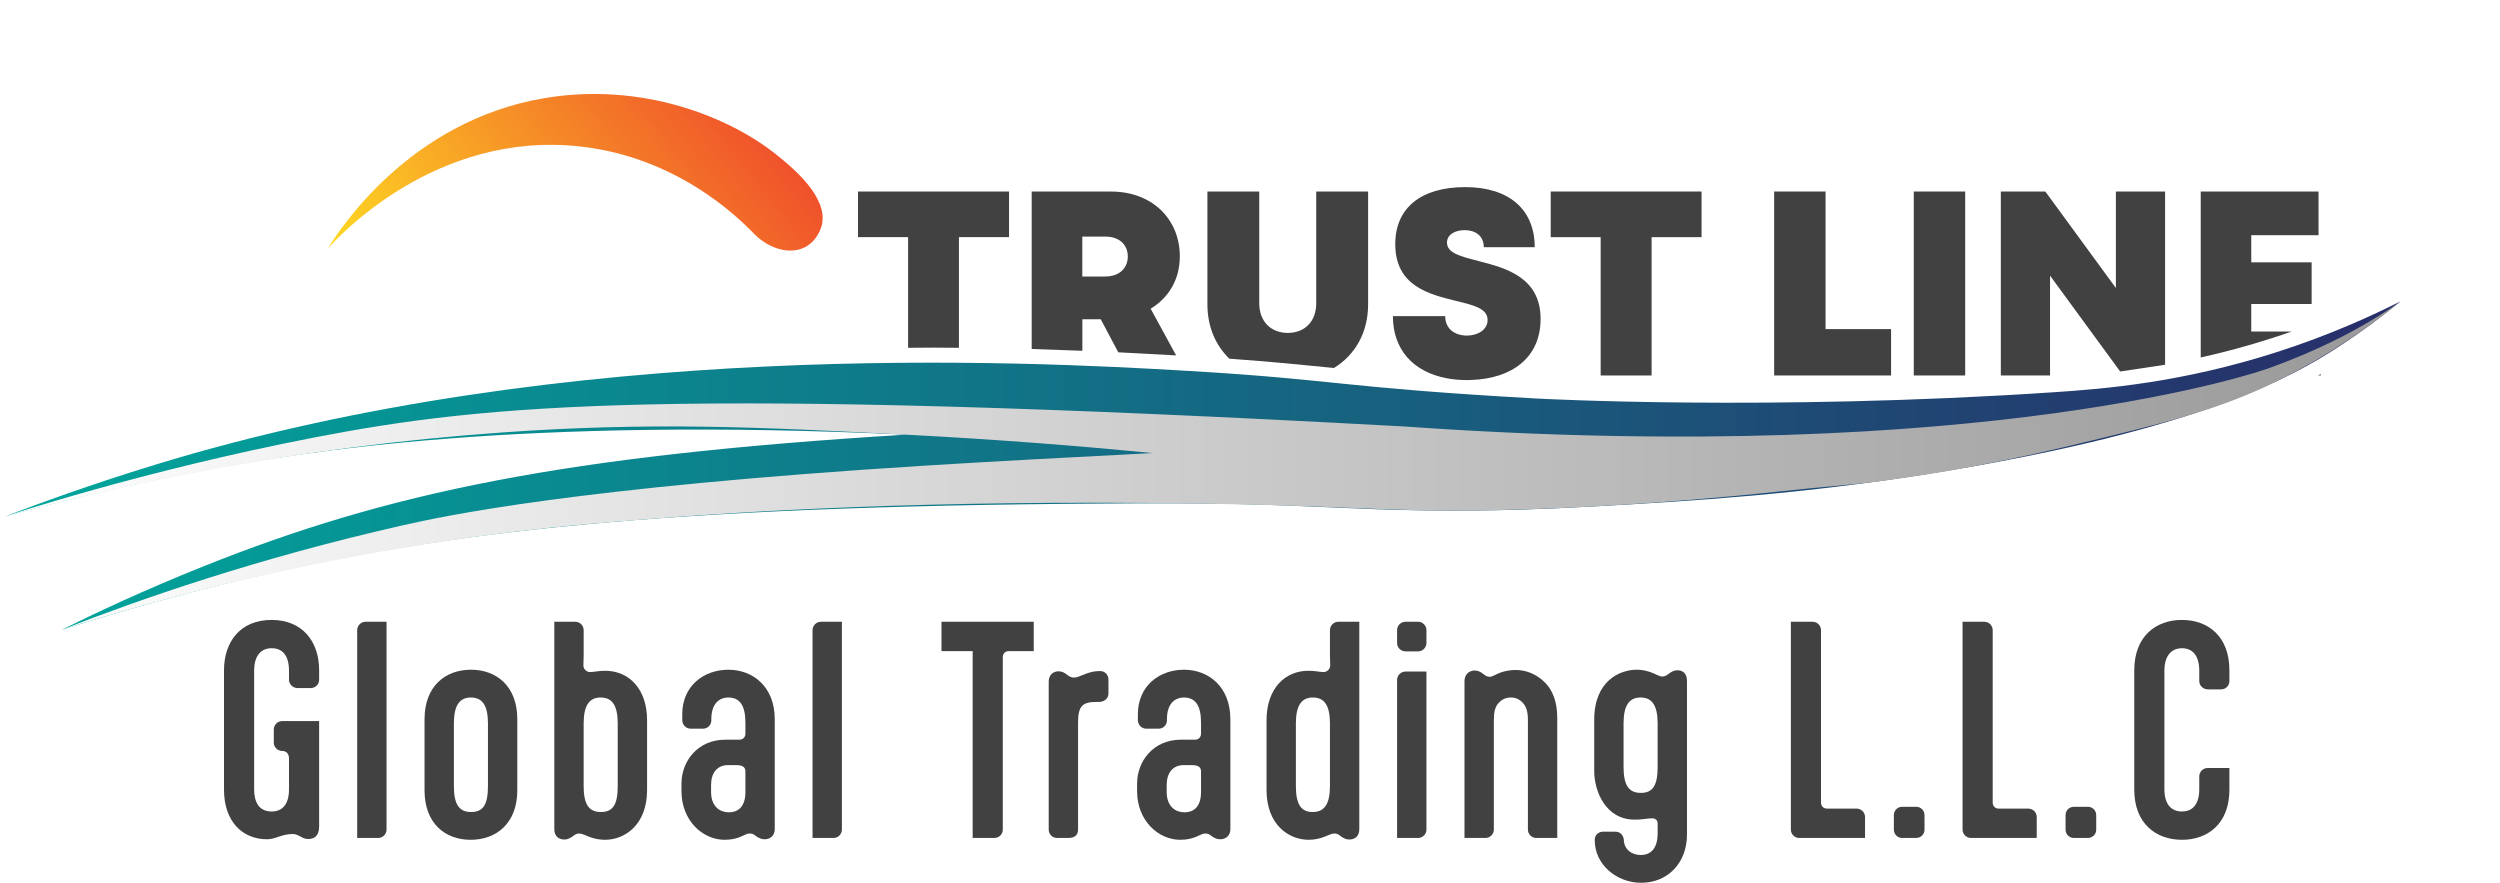 <svg viewBox="0 0 476.99 168.43" version="1.1" xmlns:xlink="http://www.w3.org/1999/xlink" xmlns="http://www.w3.org/2000/svg">
  
  <defs>
    <style>
      .st0 {
        fill: url(#linear-gradient2);
      }

      .st1 {
        fill: url(#linear-gradient1);
      }

      .st2 {
        fill: url(#linear-gradient3);
      }

      .st3 {
        fill: url(#linear-gradient6);
      }

      .st4 {
        fill: url(#linear-gradient5);
      }

      .st5 {
        fill: url(#linear-gradient4);
      }

      .st6 {
        fill: url(#linear-gradient);
        mix-blend-mode: soft-light;
      }

      .st6, .st7 {
        fill-rule: evenodd;
      }

      .st8 {
        isolation: isolate;
      }

      .st9 {
        fill: #fff;
      }

      .st10 {
        fill: #414142;
      }

      .st7 {
        fill: url(#New_Gradient_Swatch_1);
      }

      .st11 {
        display: none;
      }
    </style>
    <linearGradient gradientUnits="userSpaceOnUse" y2="88.84" x2="458" y1="88.84" x1="1" data-name="New Gradient Swatch 1" id="New_Gradient_Swatch_1">
      <stop stop-color="#00a69c" offset="0"></stop>
      <stop stop-color="#282d69" offset="1"></stop>
    </linearGradient>
    <linearGradient gradientUnits="userSpaceOnUse" y2="88.84" x2="458" y1="88.84" x1="1" id="linear-gradient">
      <stop stop-color="#fff" offset="0"></stop>
      <stop stop-color="#989898" offset="1"></stop>
    </linearGradient>
    <linearGradient gradientUnits="userSpaceOnUse" y2="18.74" x2="141.06" y1="68.14" x1="78.84" id="linear-gradient1">
      <stop stop-color="#feda23" offset="0"></stop>
      <stop stop-color="#f37528" offset=".74"></stop>
      <stop stop-color="#f0512b" offset="1"></stop>
    </linearGradient>
    <linearGradient gradientTransform="translate(-217.33 114.59) rotate(-43.54)" y2="125.81" x2="302.68" y1="175.21" x1="240.47" id="linear-gradient2"></linearGradient>
    <linearGradient y2="20.57" x2="75.04" y1="58.6" x1="27.14" id="linear-gradient3"></linearGradient>
    <linearGradient y2="55.51" x2="35.02" y1="72.51" x1="13.62" id="linear-gradient4"></linearGradient>
    <linearGradient gradientTransform="translate(8.5 -1.08) rotate(1.45)" y2="38.23" x2="125.02" y1="60.86" x1="96.52" id="linear-gradient5"></linearGradient>
    <linearGradient y2="54.12" x2="117.6" y1="58.51" x1="112.07" id="linear-gradient6"></linearGradient>
  </defs>
  <g class="st8">
    <g id="Layer_1">
      <g>
        <g>
          <path d="M163.7,36.54v8.71h9.56v21.11c3.32-.06,6.58-.03,9.7,0v-21.11h9.56v-8.71h-28.81Z" class="st10"></path>
          <path d="M225.11,48.97c0-7.34-5.48-12.42-13.07-12.42h-15.2v30.04c3.4.11,6.63.22,9.67.34v-6.01h3.51l3.34,6.3c4.19.22,7.9.42,11.04.59l-4.86-8.91c3.46-2.08,5.56-5.62,5.56-9.92ZM210.91,52.76h-4.41v-7.62h4.41c2.7,0,4.27,1.6,4.27,3.79s-1.57,3.82-4.27,3.82Z" class="st10"></path>
          <path d="M251.13,36.54v21.33c0,3.46-2.19,5.65-5.42,5.65s-5.45-2.19-5.45-5.65v-21.33h-9.89v21.53c0,4.27,1.55,7.81,4.19,10.37,8.29.59,14,1.18,19.95,1.77,4.05-2.47,6.52-6.77,6.52-12.14v-21.53h-9.89Z" class="st10"></path>
          <path d="M282.04,49.78c-3.32-.84-5.96-1.49-5.96-3.48,0-1.63,1.66-2.39,3.37-2.39,2,0,3.65,1.04,3.65,3.26h9.72c0-7.14-4.83-11.47-13.26-11.47s-13.35,3.96-13.35,10.88c0,8.01,6.46,9.56,11.55,10.82,3.34.81,6.07,1.43,6.07,3.65,0,1.91-1.94,2.98-3.96,2.98-2.19,0-4.13-1.21-4.13-3.71h-9.98c0,6.38,3.88,10.62,10.17,11.83,1.24.25,2.56.37,3.96.37.31,0,.62,0,.93-.03,7.67-.28,13.12-4.27,13.12-11.63,0-8.01-6.74-9.75-11.92-11.07Z" class="st10"></path>
          <path d="M295.87,36.54v8.71h9.53v26.39h9.72v-26.39h9.53v-8.71h-28.78Z" class="st10"></path>
          <path d="M348.31,62.79v-26.25h-9.81v35.1h22.31v-8.85h-12.51Z" class="st10"></path>
          <path d="M365.14,36.54v35.1h9.81v-35.1h-9.81Z" class="st10"></path>
          <path d="M403.7,36.54v18.41l-13.46-18.41h-8.49v35.1h9.39v-19.05l13.38,18.29,8.57-1.29v-33.05h-9.39Z" class="st10"></path>
          <path d="M442.37,44.89v-8.35h-22.48v31.67c4.27-.96,8.85-2.16,13.63-3.71,1.24-.39,2.47-.82,3.71-1.24h-7.7v-5.26h11.52v-7.95h-11.52v-5.17h12.84ZM442.26,71.64h.53v-.28c-.17.11-.37.2-.53.28Z" class="st10"></path>
        </g>
        <g>
          <path d="M42.74,150.68v-22.8c0-5.2,2.9-9.6,9.1-9.6,5.75,0,9.05,4,9.05,9.6v1.8c0,.9-.7,1.6-1.6,1.6h-2.5c-.9,0-1.65-.7-1.65-1.6v-1.7c0-2.85-1.2-4.3-3.3-4.3-1.95,0-3.35,1.3-3.35,4.3v22.6c0,2.3.8,4.25,3.35,4.25,1.9,0,3.3-1.2,3.3-4.25v-5.85c0-.95-.55-1.45-1.3-1.45-.95,0-1.6-.8-1.6-1.55v-2.55c0-.88.72-1.6,1.6-1.6h7.05v20.1c0,1.9-1,2.4-2.1,2.4-.5,0-.85-.15-1.15-.3l-.55-.3c-.4-.2-.8-.35-1.25-.35-2.1,0-3.25,1-4.9,1-4.7,0-8.2-3.4-8.2-9.45Z" class="st10"></path>
          <path d="M73.75,158.28c0,.88-.72,1.6-1.6,1.6h-4v-39.65c0-.88.72-1.6,1.6-1.6h4v39.65Z" class="st10"></path>
          <path d="M81,150.78v-13.55c0-6.35,4-9.45,8.85-9.45s8.85,3.1,8.85,9.45v13.55c0,6.3-4,9.45-8.9,9.45s-8.8-3.15-8.8-9.45ZM93.1,149.98v-11.95c0-3.4-1.05-4.95-3.25-4.95s-3.25,1.55-3.25,4.95v11.95c0,3.5,1,4.95,3.3,4.95s3.2-1.45,3.2-4.95Z" class="st10"></path>
          <path d="M110.56,159.03c-.4,0-.75.1-1.1.4l-.2.15c-.45.3-.95.6-1.55.6-1.05,0-1.95-.55-1.95-2v-39.55h4c.88,0,1.6.72,1.6,1.6v4.95c0,.65-.05,1-.05,1.8,0,.7.65,1.25,1.25,1.25.7,0,1.6-.25,2.9-.25,4.5,0,8,3.4,8,9.45v13.3c0,6.6-4.2,9.5-8.05,9.5-1.1,0-2.1-.25-2.8-.5-.95-.35-1.55-.7-2.05-.7ZM117.86,149.98v-11.95c0-3.4-1.05-4.95-3.25-4.95s-3.25,1.55-3.25,4.95v11.95c0,3.5,1,4.95,3.3,4.95s3.2-1.45,3.2-4.95Z" class="st10"></path>
          <path d="M145.87,160.13c-.6,0-1.1-.25-1.55-.55l-.2-.15c-.35-.3-.65-.4-1.15-.4-.85,0-1.9,1.2-4.7,1.2-4.2,0-8.25-3.65-8.25-9.3v-1.4c0-4.35,3.15-8.4,8.35-8.4h2.7c.7,0,1.15-.5,1.15-1.15v-2.1c0-3.3-1.1-4.8-3.25-4.8-1.8,0-3.25,1.25-3.25,4.1v.25c0,.9-.7,1.6-1.6,1.6h-2.35c-.9,0-1.6-.75-1.6-1.65v-1.1c0-5.45,4.15-8.5,8.8-8.5s8.85,3.2,8.85,9.45v20.95c0,1.25-.85,1.95-1.95,1.95ZM135.67,151.13c0,2.35,1.3,3.85,3.4,3.85,1.85,0,3.15-1.15,3.15-3.85v-4c0-.95-.9-1.15-1.7-1.15h-1.6c-2.1,0-3.25,1.5-3.25,3.8v1.35Z" class="st10"></path>
          <path d="M160.63,158.28c0,.88-.72,1.6-1.6,1.6h-4v-39.65c0-.88.72-1.6,1.6-1.6h4v39.65Z" class="st10"></path>
          <path d="M179.63,118.63h17.6v5.6h-4.75c-.7,0-1.15.5-1.15,1.15v32.9c0,.9-.7,1.6-1.65,1.6h-4.1v-35.65h-5.95v-5.6Z" class="st10"></path>
          <path d="M211.49,132.33c0,1-.9,1.6-1.8,1.6h-.5c-2.65,0-3.5.75-3.5,3.95v20.4c0,.75-.35,1.6-1.85,1.6h-2.15c-.9,0-1.6-.7-1.6-1.6v-28.25c0-1.2.8-1.95,1.9-1.95.65,0,1.15.3,1.6.65l.2.15c.3.25.75.4,1.1.4.65,0,1-.25,2.35-.75.85-.3,1.55-.5,2.65-.5.9,0,1.6.7,1.6,1.6v2.7Z" class="st10"></path>
          <path d="M232.8,160.13c-.6,0-1.1-.25-1.55-.55l-.2-.15c-.35-.3-.65-.4-1.15-.4-.85,0-1.9,1.2-4.7,1.2-4.2,0-8.25-3.65-8.25-9.3v-1.4c0-4.35,3.15-8.4,8.35-8.4h2.7c.7,0,1.15-.5,1.15-1.15v-2.1c0-3.3-1.1-4.8-3.25-4.8-1.8,0-3.25,1.25-3.25,4.1v.25c0,.9-.7,1.6-1.6,1.6h-2.35c-.9,0-1.6-.75-1.6-1.65v-1.1c0-5.45,4.15-8.5,8.8-8.5s8.85,3.2,8.85,9.45v20.95c0,1.25-.85,1.95-1.95,1.95ZM222.6,151.13c0,2.35,1.3,3.85,3.4,3.85,1.85,0,3.15-1.15,3.15-3.85v-4c0-.95-.9-1.15-1.7-1.15h-1.6c-2.1,0-3.25,1.5-3.25,3.8v1.35Z" class="st10"></path>
          <path d="M249.7,160.23c-3.85,0-8.05-2.9-8.05-9.5v-13.3c0-6.05,3.5-9.45,8-9.45,1.3,0,2.2.25,2.9.25.6,0,1.25-.55,1.25-1.25,0-.8-.05-1.15-.05-1.8v-4.95c0-.88.72-1.6,1.6-1.6h4v39.55c0,1.45-.9,2-1.95,2-.6,0-1.1-.3-1.55-.6l-.2-.15c-.35-.3-.7-.4-1.1-.4-.5,0-1.1.35-2.05.7-.7.25-1.7.5-2.8.5ZM253.75,149.98v-11.95c0-3.4-1.05-4.95-3.25-4.95s-3.25,1.55-3.25,4.95v11.95c0,3.5,1,4.95,3.2,4.95s3.3-1.45,3.3-4.95Z" class="st10"></path>
          <path d="M266.56,120.23c0-.88.72-1.6,1.6-1.6h2.4c.88,0,1.6.72,1.6,1.6v2.45c0,.88-.72,1.6-1.6,1.6h-2.4c-.88,0-1.6-.72-1.6-1.6v-2.45ZM266.56,129.73c0-.88.72-1.6,1.6-1.6h4v30.15c0,.88-.72,1.6-1.6,1.6h-4v-30.15Z" class="st10"></path>
          <path d="M291.52,137.38c0-1.55-.3-2.55-.95-3.25-.6-.7-1.4-1.05-2.3-1.05-.95,0-1.7.35-2.35,1.05-.65.7-.9,1.7-.9,3.25v20.9c0,.88-.72,1.6-1.6,1.6h-4v-29.95c0-.65.25-1.15.6-1.5.35-.3.8-.5,1.35-.5.6,0,1.1.25,1.55.6l.2.15c.35.3.7.45,1.15.45s1.05-.45,2-.8c.85-.3,1.85-.5,2.9-.5,1.9,0,3.8.7,5.35,2.15,1.85,1.7,2.6,4.1,2.6,7.05v22.85h-4c-.88,0-1.6-.72-1.6-1.6v-20.9Z" class="st10"></path>
          <path d="M321.87,159.23c0,5.35-3.6,9.2-8.75,9.2-4.65,0-8.85-3.45-8.85-8.1v-.2c.05-.85.75-1.45,1.6-1.45h2.3c.9,0,1.5.55,1.65,1.5,0,1.85,1.5,2.95,3.2,2.95,2,0,3.25-1.3,3.25-4.15v-1.85c0-.65-.45-1-1.05-1-.85,0-1.9.25-3,.25h-.35c-5.55,0-7.7-5.45-7.7-9.25v-9.8c0-7.45,4.9-9.55,8.1-9.55,2.65,0,4.05,1.3,4.85,1.3.45,0,.75-.15,1.1-.4l.2-.15c.45-.35,1-.65,1.6-.65.95,0,1.85.5,1.85,2.05v29.3ZM316.27,146.33v-8.3c0-3.4-1.05-4.95-3.25-4.95s-3.25,1.55-3.25,4.95v8.3c0,3.5,1,4.95,3.3,4.95s3.2-1.45,3.2-4.95Z" class="st10"></path>
          <path d="M347.44,153.13c0,.65.45,1.15,1.15,1.15h5.65c.88,0,1.6.72,1.6,1.6v4h-12.55c-.88,0-1.6-.72-1.6-1.6v-39.65h4.15c.88,0,1.6.72,1.6,1.6v32.9Z" class="st10"></path>
          <path d="M361.34,155.53c0-.9.7-1.6,1.6-1.6h2.65c.9,0,1.6.7,1.6,1.6v2.75c0,.9-.7,1.6-1.6,1.6h-2.65c-.9,0-1.6-.7-1.6-1.6v-2.75Z" class="st10"></path>
          <path d="M380.2,153.13c0,.65.45,1.15,1.15,1.15h5.65c.88,0,1.6.72,1.6,1.6v4h-12.55c-.88,0-1.6-.72-1.6-1.6v-39.65h4.15c.88,0,1.6.72,1.6,1.6v32.9Z" class="st10"></path>
          <path d="M394.1,155.53c0-.9.7-1.6,1.6-1.6h2.65c.9,0,1.6.7,1.6,1.6v2.75c0,.9-.7,1.6-1.6,1.6h-2.65c-.9,0-1.6-.7-1.6-1.6v-2.75Z" class="st10"></path>
          <path d="M419.61,148.13c0-.88.72-1.6,1.6-1.6h4.15v4.15c0,6.5-4.15,9.55-9.05,9.55s-9.1-3.05-9.1-9.55v-22.8c0-6.45,4.1-9.6,9.1-9.6s9.05,3.15,9.05,9.6v2.05c0,.9-.7,1.6-1.6,1.6h-2.5c-.9,0-1.65-.7-1.65-1.6v-1.95c0-3.05-1.4-4.3-3.3-4.3s-3.35,1.3-3.35,4.3v22.6c0,2.75,1.2,4.25,3.35,4.25,1.8,0,3.3-1.1,3.3-4.25v-2.45Z" class="st10"></path>
        </g>
        <g>
          <g class="st11">
            <path d="M419.89,71.64v-3.43c-2.36.53-4.64.98-6.8,1.38v2.05h-8.01l-.56-.76c-5.26.65-9.64.96-12.9,1.15-53.48,3.6-97.74,1.21-98.19,1.21-4.75-.25-8.91-.51-12.59-.76-1.71-.11-3.34-.22-4.89-.34-9.11-.67-15.23-1.29-21.25-1.91-.06,0-.14,0-.2-.03-2.44,1.52-5.42,2.33-8.8,2.33-4.55,0-8.43-1.49-11.16-4.1-2.25-.14-4.72-.31-7.42-.48-.87-.06-1.77-.11-2.73-.17l2.11,3.85h-10.82l-2.33-4.44c-2.16-.08-4.44-.2-6.86-.28v4.72h-9.67v-5.06c-4.36-.11-8.99-.2-13.88-.22v5.28h-9.7v-5.28c-40.05.22-93.61,4.05-144.51,19.64-9.7,2.95-19.36,6.3-28.75,9.89l1.74,5.34c11.44-3.15,23.18-5.9,34.96-8.21,17.42-3.4,43.28-7.42,82.96-8.15-32.32,4.19-56.57,10.45-81.67,20.49-9.33,3.71-18.58,7.87-27.48,12.28l2.11,5.2c9.95-3.15,20.15-6.04,30.32-8.57,35.78-8.85,75.12-14.53,160.41-15.34,30.63-.28,42.07.28,50.44.7,3.2.14,6.04.28,9.36.37,9.33.2,16.44-.14,20.71-.34h.31c50.19-2.28,75.4-3.43,106.37-10.85,10.88-2.61,21.84-5.85,32.46-9.55,6.69-1.85,13.15-4.38,19.25-7.62h-22.37ZM392.01,77.66c-53.87,3.6-98.44,1.21-98.89,1.18-20.21-1.1-29.73-2.08-38.98-3.01-7.59-.79-14.75-1.49-27.34-2.25-25.04-1.49-94.68-5.59-165.39,9.72,17.85-2.33,41-4.16,71.35-4.16,12.2,0,25.57.28,40.22.98l.03,5.59c-56.09,3.43-89.96,9.13-123.15,21.13,34.17-7.84,74.08-12.79,153.47-13.55,30.77-.28,42.32.28,50.75.7,3.15.17,5.93.28,9.19.37,9.13.2,16.16-.14,20.35-.31l.31-.03c49.85-2.25,74.87-3.4,105.3-10.71,10.68-2.56,21.5-5.73,32.09-9.44,1.32-.37,2.61-.76,3.88-1.15-14.59,3.65-26.33,4.44-33.19,4.92ZM456.73,55.01c-6.3,3.18-12.84,5.96-19.5,8.26h5.56v8.09c1.63-.84,3.2-1.77,4.78-2.73,4.3-2.64,8.43-5.68,12.28-8.99l17.14-14.89-20.26,10.26Z" class="st9"></path>
          </g>
          <path d="M434.38,67.19c-18.17,5.83-32.94,7.01-42.57,7.65-54.31,3.64-98.54,1.2-98.54,1.2-36.9-2.04-38.44-3.62-66.31-5.26-31.51-1.86-118.2-6.38-197.39,17.9-12.24,3.75-22.13,7.37-28.57,9.84,7.88-2.17,20.09-5.31,35.16-8.25,22.67-4.42,63.96-10.75,136.68-7.34-65.48,3.99-98.96,11.12-133.81,25.04-11.68,4.66-21.06,9.11-27.27,12.2,6.99-2.22,17.53-5.4,30.49-8.61,38.29-9.5,78.82-14.65,161.08-15.43,20.26-.19,30.4-.13,42.42.33,11.86.45,21.02,1.1,36.16.94,4.21-.04,11.61-.18,22.33-.78,18.51-1.03,39.35-2.24,65.79-6.55,49.93-8.13,67.77-18.44,76.06-23.84,5.23-3.41,9.28-6.58,11.9-8.73-5.33,2.69-13.4,6.41-23.62,9.69Z" class="st7"></path>
        </g>
        <path d="M432.45,70.4s-53.01,18.86-164.52,10.97h0c-139.85-7.63-174.86-4.29-207.86,2.08C26.88,89.87.82,98.57,1,98.52c22.32-6.02,54.96-13.19,94.95-16.02,28.52-2.02,49.21-1.01,76.88.43,17.71.92,33.17,2.17,47.11,3.51-16.24.83-31.35,1.65-43.27,2.39-67.01,4.18-92.13,9.65-100.18,11.48-27.61,6.27-49.81,14.03-64.73,19.85,20.08-6.37,49.63-14.25,86.53-18.71,9.86-1.19,16.95-1.75,27.38-2.56,14.24-1.11,51.11-3.66,103.83-2.8,32.92.54,36.75,1.84,60.9,1.11,7.05-.21,25.37-.89,49.08-3.43,9.2-.99,13.82-1.28,17.35-1.72,7.67-.96,20.97-2.89,37.94-6.96,19.07-4.58,28.6-6.87,40.09-12.58,10.27-5.11,18.01-10.79,23.15-15.01-7.17,5.08-15.67,9.38-25.55,12.9Z" class="st6"></path>
        <path d="M143.91,44.65c-3.53-3.67-14.97-14.6-33.01-16.68-27.83-3.21-46.63,17.49-48.43,19.55,2.18-3.54,15.47-24.35,41.25-28.77,18.88-3.24,35.65,3.68,44.5,10.83,2.86,2.31,9.75,7.88,8.61,13.27-.03.12-.68,2.99-3.23,4.31-2.76,1.42-6.67.48-9.69-2.51Z" class="st1"></path>
        <path d="M108.67,14.11c-5.09-.23-20.91-.27-35.42,10.64-22.39,16.84-21.75,44.8-21.64,47.54-.86-4.06-5.56-28.3,10.08-49.27C73.15,7.67,90.07,1.13,101.41.22c3.67-.29,12.49-1,15.39,3.69.06.1,1.57,2.63.62,5.35-1.02,2.93-4.5,4.94-8.75,4.85Z" class="st0"></path>
        <path d="M42.93,78.48c2.14-.06,4.28-.12,6.41-.17-1.81-3.18-4.02-7.82-5.46-13.73-.8-3.3-2.08-10.18-1.22-17.95,2-18.04,12.87-29.54,16.52-33.11,2.98-3.04,3.88-6.94,2.44-9.7-1.32-2.53-4.19-3.18-4.3-3.2-5.42-1.1-10.93,5.82-13.24,8.68-5.78,7.19-13.91,23.82-10.62,44.54.88,5.52,3.08,14.61,9.46,24.63Z" class="st2"></path>
        <path d="M35.34,81.14c-5.01-7.4-6.18-13.44-6.28-17.68-.08-3.3-.88-6.61-.77-12.28.08-4.24-1.91-7.73-4.83-8.74-2.73-.96-5.26.53-5.37.62-4.22,3.16-3.99,10.82-3.71,15.37.33,5.39,1.82,14.75,8.63,25.69,4.11-.99,8.22-1.99,12.33-2.98Z" class="st5"></path>
        <path d="M150.85,65.67c-3.77-6.85-9.23-13.66-16.83-19.14-21.2-15.32-45.37-10.23-49.41-9.32,8.64.33,33.28,2.43,47.88,20.89,1.71,2.16,3.38,4.67,4.88,7.59,4.49,0,8.99-.02,13.48-.03Z" class="st4"></path>
        <path d="M127.29,66.39c-3.23-4.27-8.09-9.64-15.04-14.47-3.5-2.43-6.87-4.26-9.89-5.65,2.35,1.69,4.85,3.71,7.39,6.11,5.14,4.87,8.85,9.82,11.48,14.02h6.06Z" class="st3"></path>
      </g>
    </g>
  </g>
</svg>